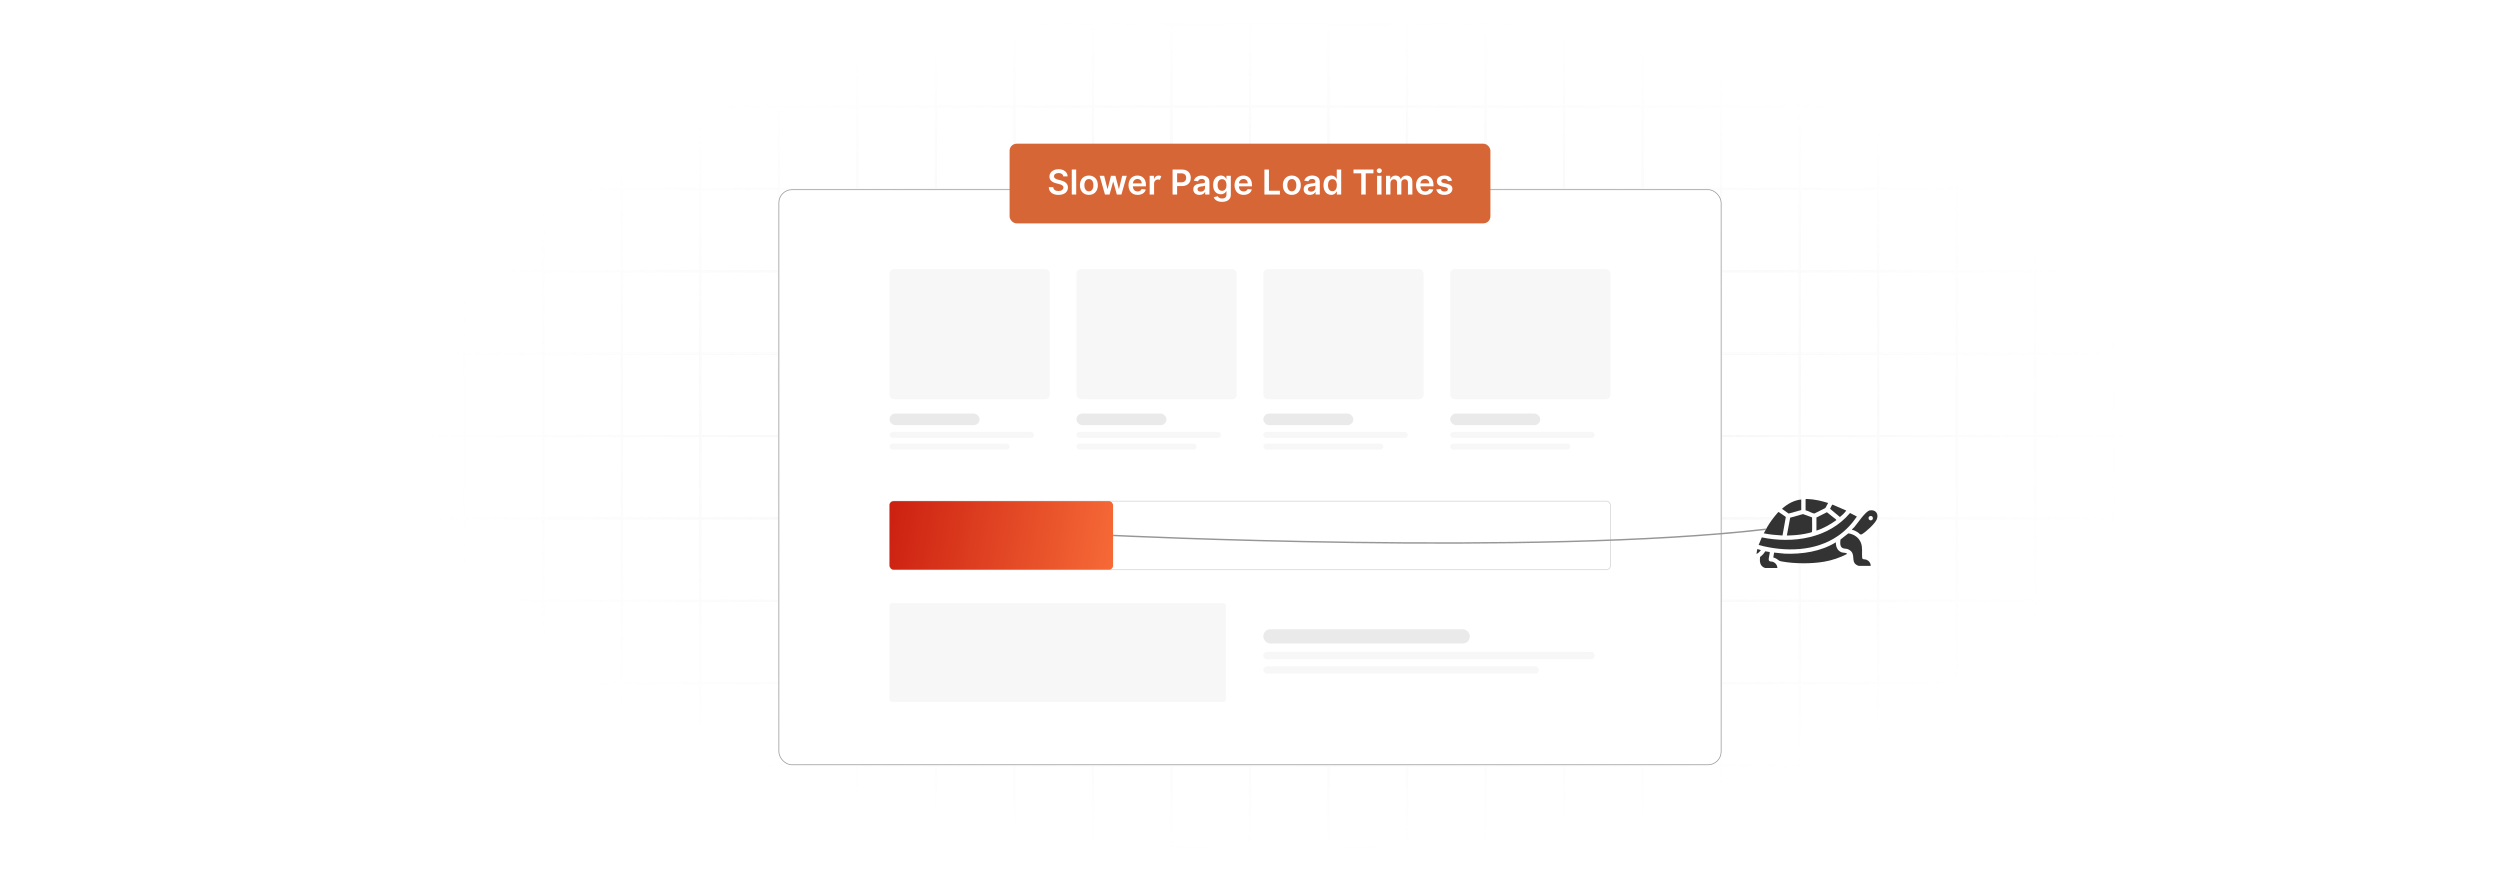 <?xml version="1.0" encoding="UTF-8"?>
<svg id="Layer_1" data-name="Layer 1" xmlns="http://www.w3.org/2000/svg" xmlns:xlink="http://www.w3.org/1999/xlink" viewBox="0 0 860 300">
  <defs>
    <filter id="luminosity-invert" x="39.647" y="-.272" width="782.115" height="300.272" color-interpolation-filters="sRGB" filterUnits="userSpaceOnUse">
      <feColorMatrix result="cm" values="-1 0 0 0 1 0 -1 0 0 1 0 0 -1 0 1 0 0 0 1 0"/>
    </filter>
    <radialGradient id="radial-gradient" cx="439.235" cy="148.479" fx="439.235" fy="148.479" r="298.487" gradientTransform="translate(0 74.962) scale(1 .495)" gradientUnits="userSpaceOnUse">
      <stop offset=".123" stop-color="#000" stop-opacity=".95"/>
      <stop offset="1" stop-color="#000" stop-opacity="0"/>
    </radialGradient>
    <mask id="mask" x="39.647" y="-.272" width="782.115" height="300.272" maskUnits="userSpaceOnUse">
      <g filter="url(#luminosity-invert)">
        <rect x="39.647" y="-.272" width="782.115" height="300.272" fill="url(#radial-gradient)"/>
      </g>
    </mask>
    <linearGradient id="linear-gradient" x1="400.301" y1="193.653" x2="271.486" y2="171.812" gradientUnits="userSpaceOnUse">
      <stop offset="0" stop-color="#ff7a3f"/>
      <stop offset="1" stop-color="#ba0000"/>
    </linearGradient>
  </defs>
  <rect y="0" width="860" height="300" fill="#fff"/>
  <g mask="url(#mask)">
    <g opacity=".4">
      <path d="M808.41,291.922H51.59V8.078h756.819v283.845ZM52.09,291.422h755.819V8.578H52.09v282.845Z" fill="#e6e6e6" stroke="#d6d6d6" stroke-miterlimit="10" stroke-width=".25"/>
      <rect x="51.84" y="36.413" width="756.319" height=".5" fill="#e6e6e6" stroke="#d6d6d6" stroke-miterlimit="10" stroke-width=".25"/>
      <rect x="51.84" y="64.747" width="756.319" height=".5" fill="#e6e6e6" stroke="#d6d6d6" stroke-miterlimit="10" stroke-width=".25"/>
      <rect x="51.84" y="93.082" width="756.319" height=".5" fill="#e6e6e6" stroke="#d6d6d6" stroke-miterlimit="10" stroke-width=".25"/>
      <rect x="51.84" y="121.415" width="756.319" height=".5" fill="none" stroke="#d6d6d6" stroke-miterlimit="10" stroke-width=".25"/>
      <rect x="51.84" y="149.75" width="756.319" height=".5" fill="#e6e6e6" stroke="#d6d6d6" stroke-miterlimit="10" stroke-width=".25"/>
      <rect x="51.84" y="178.084" width="756.319" height=".5" fill="#e6e6e6" stroke="#d6d6d6" stroke-miterlimit="10" stroke-width=".25"/>
      <rect x="51.84" y="206.418" width="756.319" height=".5" fill="#e6e6e6" stroke="#d6d6d6" stroke-miterlimit="10" stroke-width=".25"/>
      <rect x="51.84" y="234.753" width="756.319" height=".5" fill="#e6e6e6" stroke="#d6d6d6" stroke-miterlimit="10" stroke-width=".25"/>
      <rect x="51.84" y="263.087" width="756.319" height=".5" fill="#e6e6e6" stroke="#d6d6d6" stroke-miterlimit="10" stroke-width=".25"/>
      <rect x="780.898" y="8.328" width=".5" height="283.345" fill="#e6e6e6" stroke="#d6d6d6" stroke-miterlimit="10" stroke-width=".25"/>
      <rect x="753.887" y="8.328" width=".5" height="283.345" fill="#e6e6e6" stroke="#d6d6d6" stroke-miterlimit="10" stroke-width=".25"/>
      <rect x="726.875" y="8.328" width=".5" height="283.345" fill="#e6e6e6" stroke="#d6d6d6" stroke-miterlimit="10" stroke-width=".25"/>
      <rect x="699.864" y="8.328" width=".5" height="283.345" fill="#e6e6e6" stroke="#d6d6d6" stroke-miterlimit="10" stroke-width=".25"/>
      <rect x="672.852" y="8.328" width=".5" height="283.345" fill="#e6e6e6" stroke="#d6d6d6" stroke-miterlimit="10" stroke-width=".25"/>
      <rect x="645.841" y="8.328" width=".5" height="283.345" fill="#e6e6e6" stroke="#d6d6d6" stroke-miterlimit="10" stroke-width=".25"/>
      <rect x="618.83" y="8.328" width=".5" height="283.345" fill="#e6e6e6" stroke="#d6d6d6" stroke-miterlimit="10" stroke-width=".25"/>
      <rect x="591.818" y="8.328" width=".5" height="283.345" fill="#e6e6e6" stroke="#d6d6d6" stroke-miterlimit="10" stroke-width=".25"/>
      <rect x="564.807" y="8.328" width=".5" height="283.345" fill="#e6e6e6" stroke="#d6d6d6" stroke-miterlimit="10" stroke-width=".25"/>
      <rect x="537.795" y="8.328" width=".5" height="283.345" fill="#e6e6e6" stroke="#d6d6d6" stroke-miterlimit="10" stroke-width=".25"/>
      <rect x="510.784" y="8.328" width=".5" height="283.345" fill="#e6e6e6" stroke="#d6d6d6" stroke-miterlimit="10" stroke-width=".25"/>
      <rect x="483.772" y="8.328" width=".5" height="283.345" fill="#e6e6e6" stroke="#d6d6d6" stroke-miterlimit="10" stroke-width=".25"/>
      <rect x="456.761" y="8.328" width=".5" height="283.345" fill="#e6e6e6" stroke="#d6d6d6" stroke-miterlimit="10" stroke-width=".25"/>
      <rect x="429.75" y="8.328" width=".5" height="283.345" fill="#e6e6e6" stroke="#d6d6d6" stroke-miterlimit="10" stroke-width=".25"/>
      <rect x="402.738" y="8.328" width=".5" height="283.345" fill="#e6e6e6" stroke="#d6d6d6" stroke-miterlimit="10" stroke-width=".25"/>
      <rect x="375.727" y="8.328" width=".5" height="283.345" fill="#e6e6e6" stroke="#d6d6d6" stroke-miterlimit="10" stroke-width=".25"/>
      <rect x="348.716" y="8.328" width=".5" height="283.345" fill="#e6e6e6" stroke="#d6d6d6" stroke-miterlimit="10" stroke-width=".25"/>
      <rect x="321.704" y="8.328" width=".5" height="283.345" fill="#e6e6e6" stroke="#d6d6d6" stroke-miterlimit="10" stroke-width=".25"/>
      <rect x="294.693" y="8.328" width=".5" height="283.345" fill="#e6e6e6" stroke="#d6d6d6" stroke-miterlimit="10" stroke-width=".25"/>
      <rect x="267.682" y="8.328" width=".5" height="283.345" fill="#e6e6e6" stroke="#d6d6d6" stroke-miterlimit="10" stroke-width=".25"/>
      <rect x="240.67" y="8.328" width=".5" height="283.345" fill="#e6e6e6" stroke="#d6d6d6" stroke-miterlimit="10" stroke-width=".25"/>
      <rect x="213.659" y="8.328" width=".5" height="283.345" fill="#e6e6e6" stroke="#d6d6d6" stroke-miterlimit="10" stroke-width=".25"/>
      <rect x="186.648" y="8.328" width=".5" height="283.345" fill="#e6e6e6" stroke="#d6d6d6" stroke-miterlimit="10" stroke-width=".25"/>
      <rect x="159.636" y="8.328" width=".5" height="283.345" fill="#e6e6e6" stroke="#d6d6d6" stroke-miterlimit="10" stroke-width=".25"/>
      <rect x="132.625" y="8.328" width=".5" height="283.345" fill="#e6e6e6" stroke="#d6d6d6" stroke-miterlimit="10" stroke-width=".25"/>
      <rect x="105.613" y="8.328" width=".5" height="283.345" fill="#e6e6e6" stroke="#d6d6d6" stroke-miterlimit="10" stroke-width=".25"/>
      <rect x="78.602" y="8.328" width=".5" height="283.345" fill="#e6e6e6" stroke="#d6d6d6" stroke-miterlimit="10" stroke-width=".25"/>
    </g>
  </g>
  <rect x="267.932" y="65.247" width="324.137" height="197.841" rx="4.52" ry="4.52" fill="#fff" stroke="#969696" stroke-miterlimit="10" stroke-width=".25"/>
  <g>
    <g>
      <rect x="306.003" y="92.582" width="55.122" height="44.746" rx="1.508" ry="1.508" fill="#f7f7f7"/>
      <g>
        <rect x="306.003" y="142.265" width="30.969" height="3.984" rx="1.992" ry="1.992" fill="#eaeaea"/>
        <rect x="306.003" y="148.593" width="49.703" height="2.062" rx="1.031" ry="1.031" fill="#f7f7f7"/>
        <rect x="306.003" y="152.596" width="41.323" height="2.062" rx="1.031" ry="1.031" fill="#f7f7f7"/>
      </g>
    </g>
    <g>
      <rect x="370.294" y="92.582" width="55.122" height="44.746" rx="1.508" ry="1.508" fill="#f7f7f7"/>
      <g>
        <rect x="370.294" y="142.265" width="30.969" height="3.984" rx="1.992" ry="1.992" fill="#eaeaea"/>
        <rect x="370.294" y="148.593" width="49.703" height="2.062" rx="1.031" ry="1.031" fill="#f7f7f7"/>
        <rect x="370.294" y="152.596" width="41.323" height="2.062" rx="1.031" ry="1.031" fill="#f7f7f7"/>
      </g>
    </g>
    <g>
      <rect x="434.584" y="92.582" width="55.122" height="44.746" rx="1.508" ry="1.508" fill="#f7f7f7"/>
      <g>
        <rect x="434.584" y="142.265" width="30.969" height="3.984" rx="1.992" ry="1.992" fill="#eaeaea"/>
        <rect x="434.584" y="148.593" width="49.703" height="2.062" rx="1.031" ry="1.031" fill="#f7f7f7"/>
        <rect x="434.584" y="152.596" width="41.323" height="2.062" rx="1.031" ry="1.031" fill="#f7f7f7"/>
      </g>
    </g>
    <g>
      <rect x="498.874" y="92.582" width="55.122" height="44.746" rx="1.508" ry="1.508" fill="#f7f7f7"/>
      <g>
        <rect x="498.874" y="142.265" width="30.969" height="3.984" rx="1.992" ry="1.992" fill="#eaeaea"/>
        <rect x="498.874" y="148.593" width="49.703" height="2.062" rx="1.031" ry="1.031" fill="#f7f7f7"/>
        <rect x="498.874" y="152.596" width="41.323" height="2.062" rx="1.031" ry="1.031" fill="#f7f7f7"/>
      </g>
    </g>
  </g>
  <rect x="306.003" y="172.396" width="247.994" height="23.574" rx="1.401" ry="1.401" fill="#fff" stroke="#d3d3d3" stroke-miterlimit="10" stroke-width=".25"/>
  <rect x="306.003" y="172.396" width="76.892" height="23.574" rx="1.401" ry="1.401" fill="url(#linear-gradient)"/>
  <g>
    <rect x="434.584" y="216.46" width="71.027" height="4.907" rx="2.4" ry="2.4" fill="#eaeaea"/>
    <rect x="434.584" y="224.255" width="113.993" height="2.54" rx="1.242" ry="1.242" fill="#f7f7f7"/>
    <rect x="434.584" y="229.186" width="94.773" height="2.54" rx="1.242" ry="1.242" fill="#f7f7f7"/>
  </g>
  <rect x="306.003" y="207.456" width="115.696" height="33.998" rx=".801" ry=".801" fill="#f7f7f7"/>
  <g>
    <path d="M611.412,195.401h-4.201c-1.794-.588-1.962-2.168-1.727-3.821.699-.521,1.328-1.171,1.745-1.938l1.529.254c.211.286-.529,2.26-.263,2.873.22.508.744.335,1.148.438,1.015.259,1.766,1.131,1.769,2.195Z" fill="#333"/>
    <path d="M638.767,177.693c-1.71,2.535-3.85,4.799-6.359,6.559-7.894,5.538-18.387,5.673-27.438,3.224l1.088-2.614c10.734,2.221,23.023.357,30.343-8.389l2.365,1.22Z" fill="#333"/>
    <path d="M635.406,190.553c-2.496,1.306-5.208,2.218-7.997,2.689-4.349.735-10.097.704-14.441-.094-1.203-.221-.922-.354-1.808-.898-.341-.21-.757-.396-1.149-.486l.281-1.677,3.684.377c6.061.207,12.345-.715,17.557-3.918-.034,1.5.514,2.946,2.034,3.468.647.222,1.448-.002,1.84.539Z" fill="#333"/>
    <path d="M643.529,194.655h-4.155c-.13,0-.73-.321-.879-.427-1.786-1.281-.054-3.607-2.256-5.018-.812-.52-1.14-.379-1.978-.542-1.436-.28-1.251-1.932-1.141-3.053l2.699-2.137c1.923.25,3.612,1.41,4.327,3.23.674,1.717.267,3.46.437,5.249.221.582.726.388,1.177.503,1.018.259,1.766,1.134,1.769,2.195Z" fill="#333"/>
    <path d="M623.35,177.984c-.05.622.145,4.882-.079,5.069-.141.118-1.98.512-2.316.577-2.045.398-4.193.557-6.274.586l1.141-6.131,4.418-1.235,3.111,1.134Z" fill="#333"/>
    <path d="M613.182,184.212c-2.159-.13-4.319-.312-6.438-.742.759-1.529,1.638-3.019,2.631-4.41.289-.404,2.198-2.897,2.47-2.944l2.366,1.623.1.187-1.129,6.285Z" fill="#333"/>
    <path d="M637.087,182.258c-.112-.125.674-.792.795-.93,1.089-1.246,3.845-5.502,5.343-5.758,2.013-.344,3.106,1.191,2.404,3.052-.541,1.432-3.866,4.504-5.241,5.207-.47.24-.821-.382-1.255-.677-.596-.405-1.329-.777-2.045-.895ZM643.317,177.524c-.859.187-.67,1.693.424,1.455.859-.187.67-1.693-.424-1.455Z" fill="#333"/>
    <path d="M621.121,171.726c.142-.02.257-.09.408-.086,1.383.046,2.798.239,4.15.522,1.077.225,2.138.561,3.191.87l-.937,1.72-3.731,1.875c-.514.128-2.414-1.007-3.081-1.079v-3.821Z" fill="#333"/>
    <path d="M624.856,178.018l3.595-1.813,3.159,2.506.065.236c-2.097,1.487-4.356,2.802-6.819,3.592v-4.521Z" fill="#333"/>
    <path d="M619.628,171.82v3.635l-4.34,1.212-2.287-1.632c1.813-1.677,4.134-2.955,6.627-3.216Z" fill="#333"/>
    <path d="M635.126,175.642c-.624.832-1.381,1.561-2.192,2.214l-3.383-2.82c.182-.255.578-1.443.857-1.447l4.719,2.052Z" fill="#333"/>
    <path d="M604.223,190.554l.281-1.677c.185.121,1.212.245,1.211.42-.405.508-.859,1.021-1.492,1.258Z" fill="#333"/>
  </g>
  <path d="M382.895,184.191s145.27,7.117,224.589-2.131" fill="none" stroke="#969696" stroke-miterlimit="10" stroke-width=".5"/>
  <g>
    <rect x="347.297" y="49.433" width="165.405" height="27.41" rx="2.431" ry="2.431" fill="#d76636"/>
    <g>
      <path d="M364.14,59.522c-.974,0-1.553.474-1.557,1.12-.008.718.755,1.016,1.46,1.184l.806.201c1.292.307,2.522.986,2.526,2.476-.004,1.515-1.2,2.542-3.26,2.542-2.002,0-3.273-.961-3.336-2.668h1.532c.063.902.818,1.338,1.792,1.338,1.016,0,1.712-.491,1.716-1.225-.004-.667-.617-.957-1.544-1.192l-.978-.252c-1.414-.365-2.291-1.074-2.291-2.308-.004-1.519,1.351-2.535,3.156-2.535,1.829,0,3.067,1.028,3.097,2.48h-1.498c-.08-.73-.692-1.162-1.62-1.162Z" fill="#fff"/>
      <path d="M370.208,66.915h-1.519v-8.594h1.519v8.594Z" fill="#fff"/>
      <path d="M371.49,63.718c0-1.998,1.2-3.332,3.088-3.332s3.088,1.335,3.088,3.332c0,1.993-1.2,3.323-3.088,3.323s-3.088-1.33-3.088-3.323ZM376.127,63.714c0-1.179-.512-2.123-1.54-2.123-1.044,0-1.557.944-1.557,2.123s.512,2.111,1.557,2.111c1.028,0,1.54-.932,1.54-2.111Z" fill="#fff"/>
      <path d="M378.281,60.47h1.548l1.133,4.532h.059l1.158-4.532h1.531l1.158,4.507h.063l1.116-4.507h1.553l-1.826,6.445h-1.581l-1.208-4.356h-.088l-1.208,4.356h-1.586l-1.821-6.445Z" fill="#fff"/>
      <path d="M388.208,63.73c0-1.989,1.205-3.344,3.051-3.344,1.586,0,2.946.995,2.946,3.256v.466h-4.49c.013,1.103.663,1.75,1.645,1.75.655,0,1.158-.285,1.364-.831l1.419.159c-.269,1.121-1.301,1.855-2.803,1.855-1.943,0-3.13-1.288-3.13-3.311ZM392.748,63.084c-.008-.877-.596-1.515-1.469-1.515-.906,0-1.515.692-1.561,1.515h3.03Z" fill="#fff"/>
      <path d="M395.484,60.47h1.473v1.074h.067c.235-.747.848-1.167,1.59-1.167.349,0,.638.092.865.235l-.47,1.259c-.164-.075-.352-.134-.6-.134-.793,0-1.406.575-1.406,1.389v3.789h-1.519v-6.445Z" fill="#fff"/>
      <path d="M403.37,58.322h3.223c1.977,0,3.03,1.204,3.03,2.845,0,1.653-1.066,2.845-3.051,2.845h-1.645v2.904h-1.557v-8.594ZM406.361,62.732c1.158,0,1.674-.65,1.674-1.565,0-.915-.516-1.544-1.683-1.544h-1.427v3.109h1.435Z" fill="#fff"/>
      <path d="M410.487,65.107c0-1.452,1.196-1.825,2.446-1.96,1.137-.122,1.594-.143,1.594-.579v-.025c0-.633-.386-.994-1.091-.994-.743,0-1.171.377-1.322.818l-1.419-.201c.336-1.175,1.377-1.779,2.732-1.779,1.23,0,2.618.512,2.618,2.216v4.314h-1.46v-.885h-.05c-.277.541-.881,1.015-1.893,1.015-1.23,0-2.157-.671-2.157-1.938ZM414.532,64.603v-.76c-.197.16-.995.26-1.393.315-.68.097-1.188.34-1.188.923,0,.558.453.847,1.087.847.915,0,1.494-.608,1.494-1.326Z" fill="#fff"/>
      <path d="M417.533,67.839l1.368-.332c.185.352.587.785,1.502.785.864,0,1.494-.39,1.494-1.313v-1.221h-.076c-.235.474-.751,1.066-1.855,1.066-1.485,0-2.656-1.049-2.656-3.151,0-2.119,1.171-3.286,2.66-3.286,1.137,0,1.62.684,1.851,1.15h.084v-1.066h1.498v6.55c0,1.624-1.284,2.421-3.025,2.421-1.641,0-2.568-.726-2.845-1.603ZM421.905,63.664c0-1.221-.537-2.031-1.515-2.031-1.011,0-1.532.86-1.532,2.031,0,1.188.529,1.968,1.532,1.968.969,0,1.515-.738,1.515-1.968Z" fill="#fff"/>
      <path d="M424.684,63.73c0-1.989,1.205-3.344,3.051-3.344,1.586,0,2.946.995,2.946,3.256v.466h-4.49c.013,1.103.663,1.75,1.645,1.75.655,0,1.158-.285,1.364-.831l1.419.159c-.269,1.121-1.301,1.855-2.803,1.855-1.943,0-3.13-1.288-3.13-3.311ZM429.224,63.084c-.008-.877-.596-1.515-1.469-1.515-.906,0-1.515.692-1.561,1.515h3.03Z" fill="#fff"/>
      <path d="M434.959,58.322h1.557v7.289h3.785v1.305h-5.342v-8.594Z" fill="#fff"/>
      <path d="M441.301,63.718c0-1.998,1.2-3.332,3.088-3.332,1.889,0,3.089,1.335,3.089,3.332,0,1.993-1.2,3.323-3.089,3.323-1.888,0-3.088-1.33-3.088-3.323ZM445.938,63.714c0-1.179-.513-2.123-1.54-2.123-1.045,0-1.557.944-1.557,2.123s.512,2.111,1.557,2.111c1.027,0,1.54-.932,1.54-2.111Z" fill="#fff"/>
      <path d="M448.456,65.107c0-1.452,1.195-1.825,2.446-1.96,1.137-.122,1.595-.143,1.595-.579v-.025c0-.633-.387-.994-1.091-.994-.743,0-1.171.377-1.322.818l-1.418-.201c.335-1.175,1.376-1.779,2.731-1.779,1.23,0,2.618.512,2.618,2.216v4.314h-1.46v-.885h-.051c-.276.541-.881,1.015-1.893,1.015-1.23,0-2.156-.671-2.156-1.938ZM452.501,64.603v-.76c-.197.16-.994.26-1.394.315-.68.097-1.188.34-1.188.923,0,.558.454.847,1.087.847.915,0,1.494-.608,1.494-1.326Z" fill="#fff"/>
      <path d="M455.28,63.701c0-2.148,1.17-3.315,2.66-3.315,1.137,0,1.611.684,1.842,1.15h.064v-3.214h1.522v8.594h-1.493v-1.016h-.093c-.239.47-.738,1.129-1.847,1.129-1.519,0-2.655-1.204-2.655-3.328ZM459.875,63.693c0-1.25-.537-2.061-1.516-2.061-1.011,0-1.531.86-1.531,2.061,0,1.208.528,2.09,1.531,2.09.97,0,1.516-.839,1.516-2.09Z" fill="#fff"/>
      <path d="M465.609,58.322h6.856v1.305h-2.656v7.289h-1.544v-7.289h-2.656v-1.305Z" fill="#fff"/>
      <path d="M473.595,58.733c0-.458.395-.827.881-.827.482,0,.877.369.877.827,0,.453-.395.823-.877.823-.486,0-.881-.37-.881-.823ZM473.712,60.47h1.52v6.445h-1.52v-6.445Z" fill="#fff"/>
      <path d="M476.791,60.47h1.452v1.095h.075c.269-.734.915-1.179,1.779-1.179.869,0,1.494.449,1.741,1.179h.067c.285-.718.999-1.179,1.935-1.179,1.184,0,2.014.764,2.014,2.203v4.326h-1.522v-4.091c0-.797-.487-1.158-1.1-1.158-.734,0-1.167.503-1.167,1.23v4.02h-1.489v-4.154c0-.663-.44-1.095-1.083-1.095-.654,0-1.183.537-1.183,1.33v3.919h-1.52v-6.445Z" fill="#fff"/>
      <path d="M487.117,63.73c0-1.989,1.204-3.344,3.05-3.344,1.587,0,2.946.995,2.946,3.256v.466h-4.49c.013,1.103.663,1.75,1.645,1.75.654,0,1.158-.285,1.363-.831l1.418.159c-.269,1.121-1.301,1.855-2.803,1.855-1.942,0-3.13-1.288-3.13-3.311ZM491.657,63.084c-.009-.877-.596-1.515-1.469-1.515-.906,0-1.515.692-1.562,1.515h3.03Z" fill="#fff"/>
      <path d="M498.103,62.325c-.118-.424-.487-.806-1.188-.806-.634,0-1.116.302-1.112.739-.004.373.256.6.91.747l1.1.235c1.217.264,1.809.827,1.812,1.746-.004,1.221-1.141,2.056-2.752,2.056-1.582,0-2.577-.701-2.766-1.884l1.481-.143c.13.579.583.881,1.279.881.722,0,1.2-.332,1.2-.772,0-.365-.276-.604-.868-.734l-1.1-.231c-1.238-.256-1.816-.877-1.812-1.817-.004-1.192,1.053-1.956,2.606-1.956,1.511,0,2.384.697,2.594,1.788l-1.385.151Z" fill="#fff"/>
    </g>
  </g>
</svg>